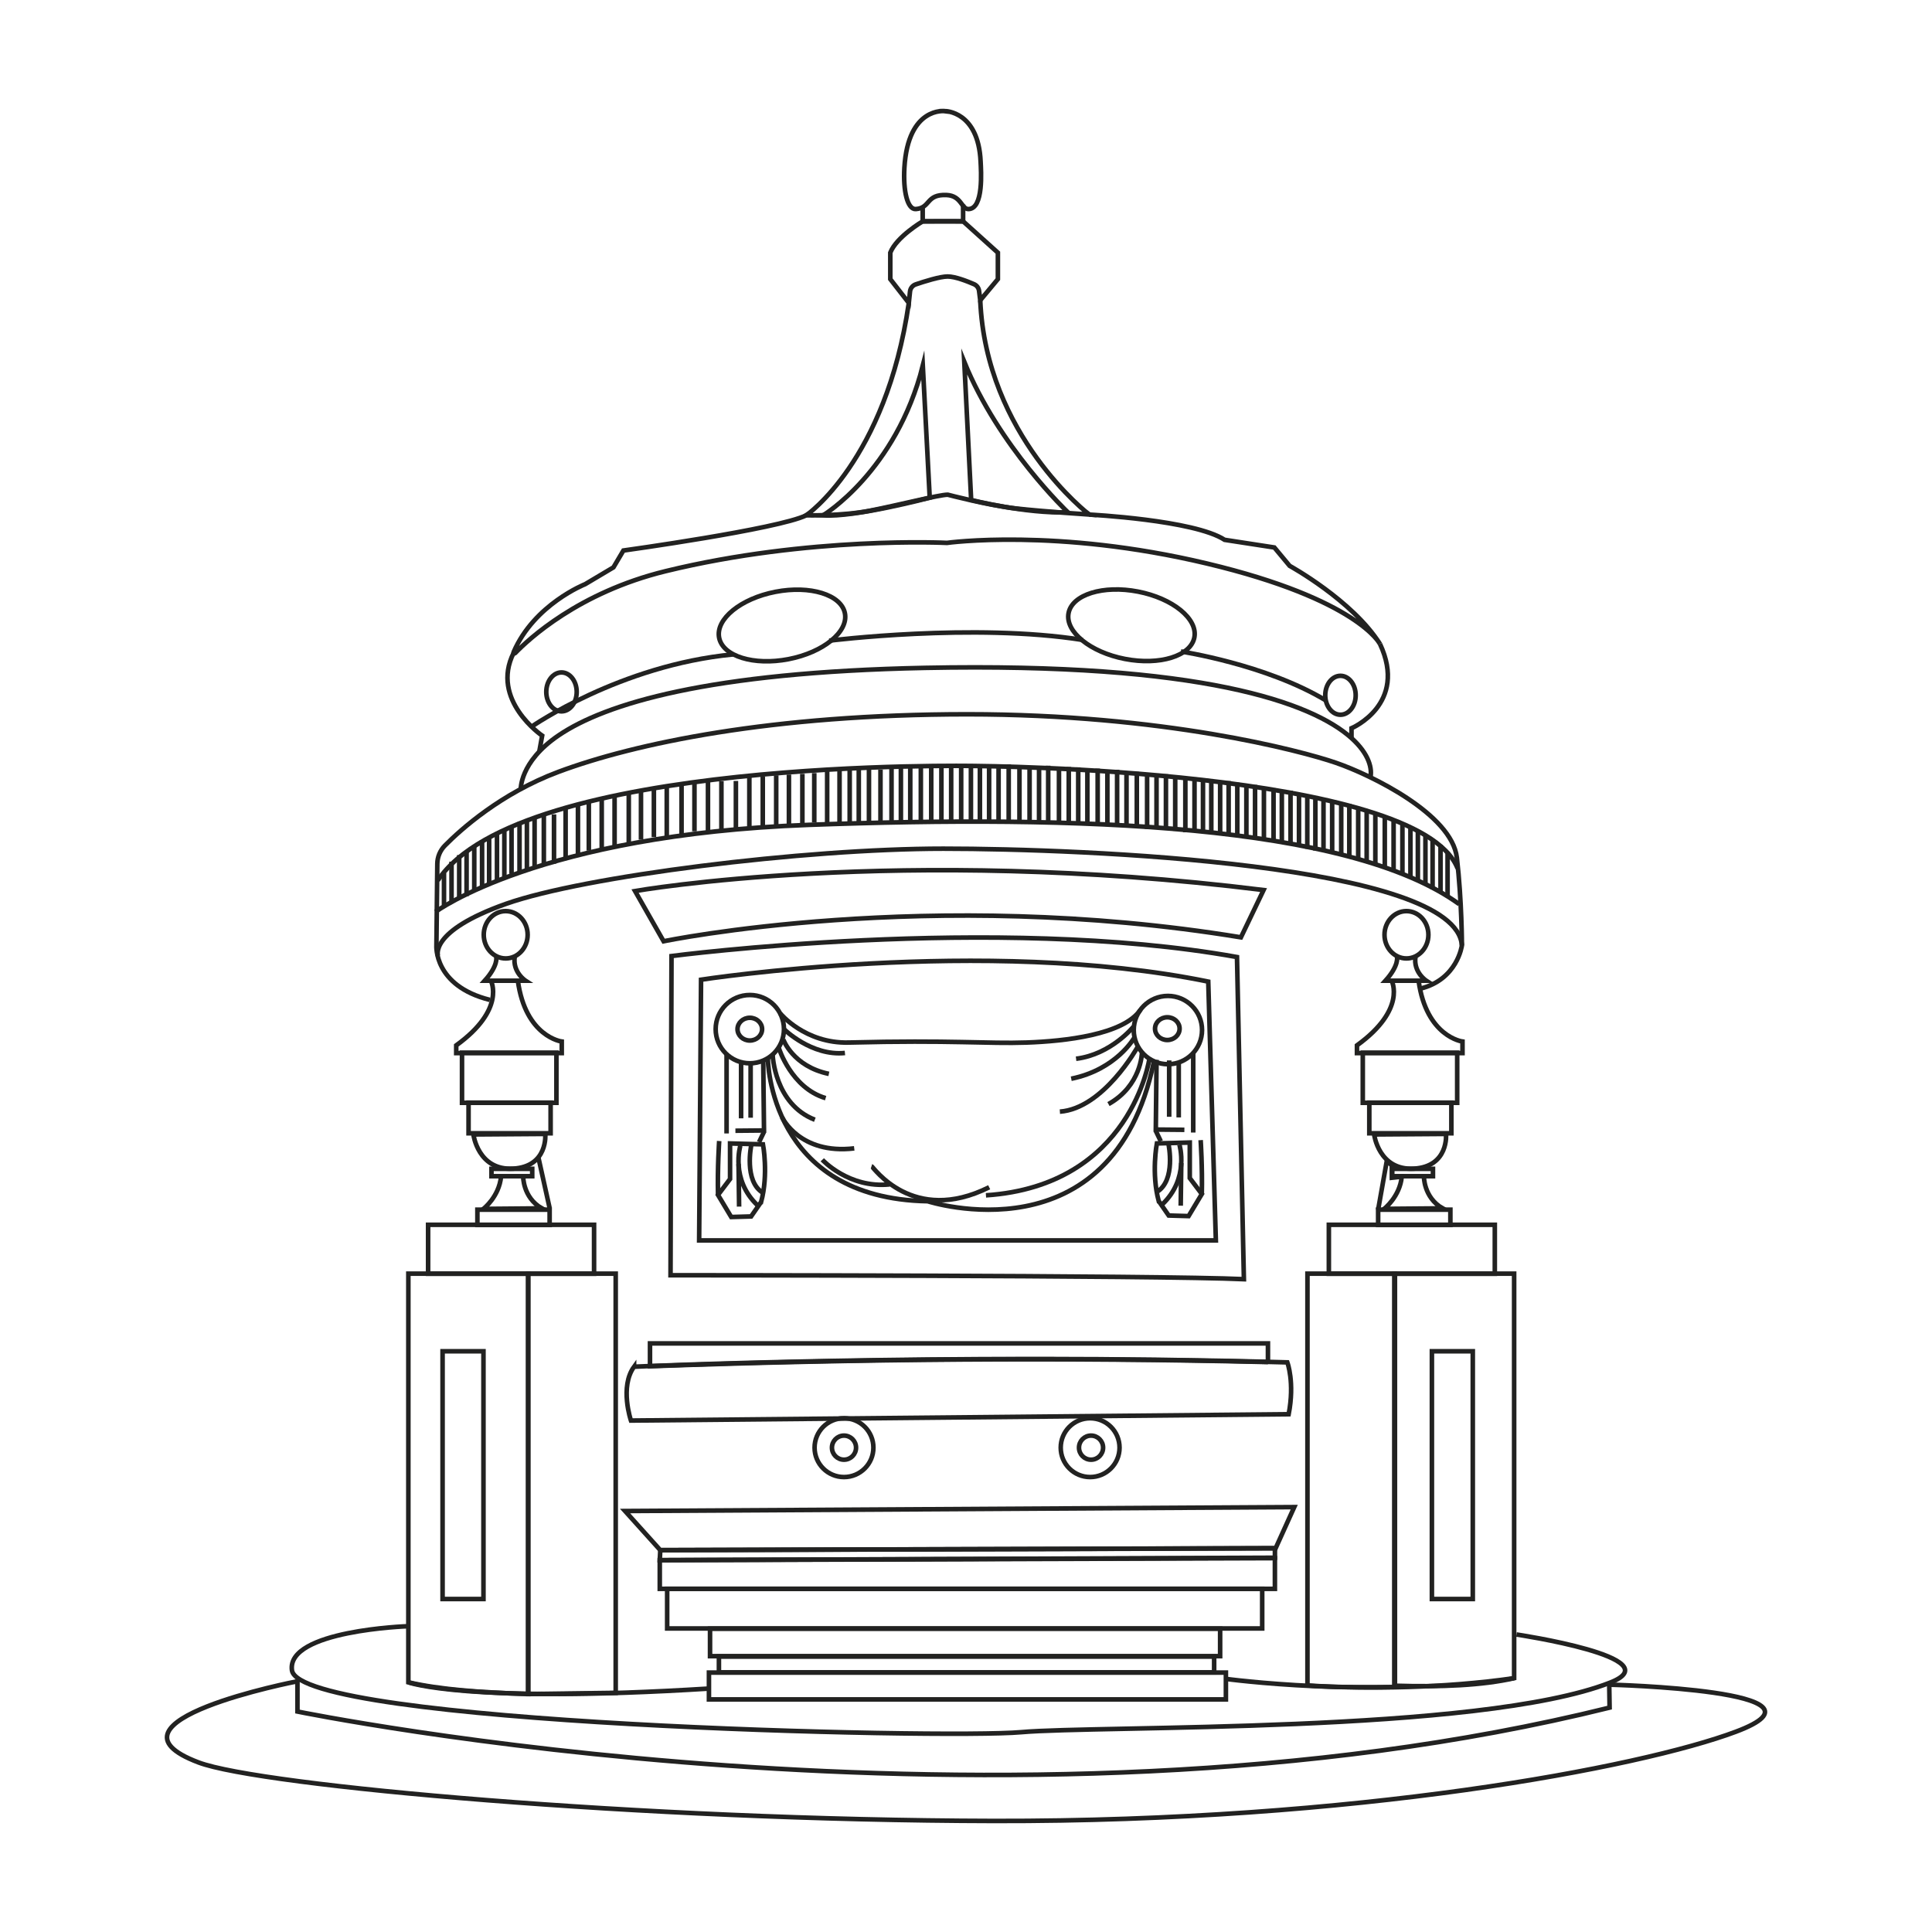 <svg viewBox="0 0 800 800" version="1.1" xmlns="http://www.w3.org/2000/svg" id="Capa_1">
  
  <defs>
    <style>
      .st0 {
        stroke-miterlimit: 10;
      }

      .st0, .st1, .st2 {
        fill: none;
        stroke: #222221;
        stroke-width: 1.9px;
      }

      .st1 {
        stroke-miterlimit: 10;
      }

      .st2 {
        stroke-miterlimit: 10;
      }
    </style>
  </defs>
  <path d="M391.29,46.01s-15.28-2.04-16.8,23.42c-.57,9.55,1.22,17.41,4.75,17.14,6.19-.47,4.06-6.22,12.76-5.81,6.06.28,6.13,5.81,8.96,5.81,6.45,0,5.26-15.96,5.09-19.69-.95-20.91-14.77-20.88-14.77-20.88h0Z" class="st2"></path>
  <path d="M382.07,86.14v5.51s12.13-.09,16.73,0v-6.95" class="st2"></path>
  <path d="M382.07,91.65s-10.87,6.41-13.42,12.98v10.95l7.67,9.86.5-4.73c.14-1.36,1.06-2.51,2.35-2.95,3.41-1.16,10.04-3.27,13.22-3.27s8.22,2.02,10.94,3.19c1.14.49,1.93,1.55,2.08,2.78l.49,3.88,7.3-8.76v-10.95l-14.39-12.98h-16.74Z" class="st2"></path>
  <path d="M376.32,125.45c-9.47,65.36-42.48,87.94-42.48,87.94,0,0,14.89.32,26.29-1.9s28.82-6.65,32.31-6.65c0,0,16.79,4.43,28.19,5.7s30.41,2.53,30.41,2.53c0,0-42.77-32.69-45.14-88.72" class="st2"></path>
  <path d="M333.84,213.39c-11.72,5.7-75.7,14.57-75.7,14.57l-4.12,6.97-11.72,6.97s-21.07,8.31-29.6,28.08c-.17.4.34.75.64.44,5.44-5.65,26.21-25.09,62.22-33.9,59.55-14.57,116.56-11.72,116.56-11.72,0,0,45.29-6.33,107.69,8.55,62.4,14.88,71.58,33.26,71.58,33.26-11.4-18.05-37.38-32.31-37.38-32.31l-6.33-7.6-20.59-3.17c-12.67-8.24-56.06-10.45-56.06-10.45" class="st2"></path>
  <ellipse transform="translate(-43.34 66.29) rotate(-10.96)" ry="14.2" rx="26.53" cy="259" cx="323.82" class="st0"></ellipse>
  <ellipse transform="translate(125.25 669.66) rotate(-79.04)" ry="26.53" rx="14.2" cy="258.91" cx="468.52" class="st1"></ellipse>
  <ellipse ry="8.06" rx="6.3" cy="286.5" cx="232.5" class="st2"></ellipse>
  <ellipse ry="8.06" rx="6.3" cy="287.9" cx="555.06" class="st2"></ellipse>
  <path d="M215.64,327.14s-.74-11.52,15.72-22.67c19.26-13.04,61.73-26.12,151.64-27.92,114.65-2.3,160.34,14.44,176.64,29.1,7.41,6.67,8.74,12.9,7.71,16.73" class="st2"></path>
  <path d="M588.07,409.39c15.46-3.76,17.27-17.91,17.27-17.91,0,0,0-18.39-2.09-36.36-2.09-17.97-35.53-34.27-50.15-39.29-14.63-5.02-71.47-20.06-152.55-20.06s-137.92,12.12-169.27,23.82c-23.91,8.93-40.52,23.93-47.06,30.55-1.98,2.01-3.11,4.7-3.14,7.52l-.37,33.81s-1.25,16.72,22.15,22.57" class="st2"></path>
  <path d="M181.27,364.59c33.97-51.14,222.89-47.41,222.89-47.41,0,0,183.3,1.27,199.39,42.4" class="st2"></path>
  <path d="M181.38,395.88s-4.08-10.2,28.15-21.62c32.23-11.42,123.2-22.84,181.12-22.84s212.36,6.31,214.69,40.07" class="st2"></path>
  <path d="M513.84,388.13c-129.31-21.21-239.05,1.63-239.05,1.63l-11.83-20.8s108.92-19.17,260.26-.41l-9.38,19.58h0Z" class="st2"></path>
  <path d="M512.21,396.29c-99.94-17.95-234.15-.41-234.15-.41l-.41,132.17s202.33,0,237.42,1.63l-2.86-133.39h0Z" class="st2"></path>
  <path d="M262.56,565.93s127.02-5.78,270.5-1.8c0,0,3.11,8.25.55,21.47l-272.35,2.62s-4.77-13.99,1.3-22.3h0Z" class="st2"></path>
  <polygon points="535.92 624.06 528.22 641.07 273.41 641.88 258.82 625.68 535.92 624.06" class="st2"></polygon>
  <polygon points="527.92 645.02 273.2 646.03 273.41 641.88 527.92 641.11 527.92 645.02" class="st2"></polygon>
  <polygon points="527.91 657.9 273.2 657.9 273.2 646.03 527.91 645.2 527.91 657.9" class="st2"></polygon>
  <rect height="16.43" width="246.39" y="657.88" x="276.26" class="st2"></rect>
  <rect height="11.37" width="211.22" y="674.41" x="294.01" class="st2"></rect>
  <rect height="6.55" width="205.06" y="685.95" x="297.69" class="st2"></rect>
  <rect height="11.11" width="214.06" y="692.58" x="293.56" class="st2"></rect>
  <circle r="4.99" cy="599.44" cx="349.48" class="st2"></circle>
  <circle r="4.99" cy="599.44" cx="451.78" class="st2"></circle>
  <circle r="12.18" cy="599.44" cx="349.48" class="st2"></circle>
  <circle r="12.18" cy="599.44" cx="451.4" class="st2"></circle>
  <path d="M525.03,564c-84.62-2.02-168.34-1.37-255.88,1.73v-9.46h255.88v7.74h0Z" class="st2"></path>
  <path d="M290.29,405.67s117.42-18.13,210.02.79l3.15,107.18h-213.96l.79-107.97Z" class="st2"></path>
  <ellipse ry="9.8" rx="9.09" cy="387.07" cx="582.38" class="st2"></ellipse>
  <path d="M578.47,396.2s.96,3.51-4.78,9.89h16.9s-5.42-3.51-4.47-9.89" class="st2"></path>
  <path d="M576.24,406.08s6.38,11.8-14.35,26.79v3.19h43.7v-4.78s-14.99-1.91-18.18-25.2" class="st2"></path>
  <rect height="20.75" width="39.09" y="435.9" x="564.3" class="st2"></rect>
  <rect height="12.69" width="33.98" y="456.58" x="567" class="st2"></rect>
  <path d="M569,469.75s1.87,14.99,16.45,14.16,13.33-14.37,13.33-14.37l-29.78.21Z" class="st2"></path>
  <rect height="3.05" width="16.87" y="483.99" x="576.49" class="st2"></rect>
  <rect height="6.33" width="29.91" y="500.9" x="570.66" class="st2"></rect>
  <rect height="20.27" width="68.72" y="507.16" x="550.25" class="st2"></rect>
  <ellipse ry="9.8" rx="9.09" cy="387.07" cx="209.4" class="st2"></ellipse>
  <path d="M205.49,396.2s.96,3.51-4.78,9.89h16.9s-5.42-3.51-4.47-9.89" class="st2"></path>
  <path d="M203.26,406.08s6.38,11.8-14.35,26.79v3.19h43.7v-4.78s-14.99-1.91-18.18-25.2" class="st2"></path>
  <rect height="20.75" width="39.09" y="435.9" x="191.31" class="st2"></rect>
  <rect height="12.69" width="33.98" y="456.58" x="194.02" class="st2"></rect>
  <path d="M196.02,469.75s1.87,14.99,16.45,14.16,13.33-14.37,13.33-14.37l-29.78.21Z" class="st2"></path>
  <rect height="3.05" width="16.87" y="483.99" x="203.51" class="st2"></rect>
  <path d="M216.63,487.03s-.21,8.75,7.71,13.33l-24.16.21s6.46-5,7.29-13.33" class="st2"></path>
  <rect height="6.33" width="29.91" y="500.9" x="197.68" class="st2"></rect>
  <rect height="20.27" width="68.72" y="507.16" x="177.27" class="st2"></rect>
  <rect height="102.59" width="16.93" y="559.53" x="183.26" class="st2"></rect>
  <rect height="102.59" width="16.93" y="559.53" x="592.92" class="st2"></rect>
  <path d="M180.35,377.57s42.84-31.9,154.51-36.01c111.67-4.1,223.33-.46,269.36,32.82" class="st2"></path>
  <path d="M340.8,213.4s30.2-18.12,41.32-61.98l2.86,54.67s-31.15,8.26-44.18,7.31Z" class="st2"></path>
  <path d="M399.28,149.83l2.86,57.21s22.57,5.72,40.05,5.09c0,0-28.61-27.02-42.91-62.3h0Z" class="st2"></path>
  <path d="M218.71,701.47c-20.03-.65-36.53-1.86-49.62-4.86v-169.22h49.62v174.08h0Z" class="st2"></path>
  <path d="M577.35,698.02c19.47.6,36.53-.15,49.62-3.12v-167.51h-49.62v170.63Z" class="st2"></path>
  <polygon points="254.95 700.98 218.71 701.46 218.71 527.39 254.95 527.39 254.95 700.98" class="st2"></polygon>
  <path d="M577.62,698.56c-10.6.1-22.95.3-36.23-.67v-170.5h36.23v171.17Z" class="st2"></path>
  <path d="M169.1,696.61s23.94,8.87,124.63,2.58" class="st2"></path>
  <path d="M507.22,695.14s59.94,8.28,119.75-.24" class="st2"></path>
  <path d="M223.31,311.24l1.19-6.62s-21.66-14.77-11.79-34.33" class="st2"></path>
  <path d="M560.21,301.55" class="st2"></path>
  <path d="M559.63,305.66v-4.11s23.5-9.93,11.77-34.95" class="st2"></path>
  <path d="M220.17,300.87s36.48-25.42,83.43-29.9" class="st2"></path>
  <path d="M343.37,265.29s59.8-7.48,104.96-.3" class="st2"></path>
  <path d="M488.99,269.77s35.21,5.32,60.03,20.27" class="st2"></path>
  <path d="M168.75,673.39s-50.14,1.71-47.86,18.23c3.07,22.27,270.05,28.49,301.95,25.64s189.94.58,243.84-20.51c26.21-10.25-38.74-19.94-38.74-19.94" class="st2"></path>
  <path d="M123.17,696.18v12.53s293.94,60.18,543.33-1.62l-.15-9.51s97.96,2.41,52.43,19.49c-39.39,14.78-157.14,37.26-307.29,36.95-145.86-.31-303.63-14.55-329.26-24.22-45.1-17.02,40.93-33.62,40.93-33.62h.01Z" class="st2"></path>
  <ellipse ry="4.71" rx="5.09" cy="426.15" cx="310.48" class="st2"></ellipse>
  <ellipse ry="4.71" rx="5.09" cy="425.94" cx="483.36" class="st2"></ellipse>
  <circle r="14.14" cy="426.15" cx="310.48" class="st2"></circle>
  <circle r="14.14" cy="426.53" cx="483.6" class="st2"></circle>
  <path d="M315.16,497.73c3.12-11.51.77-23.88.77-23.88l-13.63-.37v14.72l-4.99,6.6,5.48,9.14,8.23-.24,4.13-5.97h0Z" class="st2"></path>
  <path d="M314.92,498.92" class="st2"></path>
  <line y2="469.34" x2="300.86" y1="436.52" x1="300.86" class="st2"></line>
  <polyline points="304.52 468.21 316.36 468.1 316.04 439.24" class="st2"></polyline>
  <path d="M323.06,419.62s10.26,12.54,28.35,12.08c42.77-1.1,57.67.56,73.63,0,15.96-.56,40.22-3.23,47.22-13.59" class="st2"></path>
  <path d="M317.97,438.63s.45,57.66,66.16,58.78c0,0,76.44,24.81,93.65-57.66" class="st2"></path>
  <path d="M324.62,426.15s11.42,11.27,25.25,9.86" class="st2"></path>
  <path d="M324.33,430.41s3.92,11.13,18.89,14.26" class="st2"></path>
  <path d="M322.51,433.99s5.07,16.49,19.37,20.73" class="st2"></path>
  <path d="M319.94,436.78s.7,20.4,17.47,26.88" class="st2"></path>
  <path d="M469.36,425.11s-9.25,11.51-23.78,13.3" class="st2"></path>
  <path d="M469.72,429.63s-7.38,13.25-26.15,17.05" class="st2"></path>
  <path d="M471.04,433.56s-14.06,25.41-32.17,26.75" class="st2"></path>
  <path d="M472.85,435.95s-.22,13.63-13.86,21.23" class="st2"></path>
  <path d="M475.98,438.19s-7.38,52.75-67.72,56.77" class="st2"></path>
  <path d="M360.88,482.89c.67.22,16.99,24.58,48.72,8.72" class="st2"></path>
  <path d="M323.86,462.68s7.26,15.49,29.86,12.83" class="st2"></path>
  <path d="M340.5,480.23s10.95,11.94,27.87,10.2" class="st2"></path>
  <path d="M570.66,500.9l3.6-20.27,2.09,1.97v5.08l4.1-.45c-.83,8.33-7.29,13.33-7.29,13.33l24.16-.21c-7.91-4.58-7.71-13.33-7.71-13.33" class="st2"></path>
  <line y2="500.28" x2="227.6" y1="479.03" x1="222.88" class="st2"></line>
  <line y2="357.63" x2="225.19" y1="337.22" x1="225.19" class="st2"></line>
  <line y2="358.67" x2="221.36" y1="338.25" x1="221.36" class="st2"></line>
  <line y2="359.84" x2="218.18" y1="339.42" x1="218.18" class="st2"></line>
  <line y2="360.81" x2="215.13" y1="340.4" x1="215.13" class="st2"></line>
  <line y2="361.85" x2="211.82" y1="342.12" x1="211.82" class="st2"></line>
  <line y2="362.96" x2="208.84" y1="343.23" x1="208.84" class="st2"></line>
  <line y2="364.32" x2="205.79" y1="344.59" x1="205.79" class="st2"></line>
  <line y2="366.27" x2="202.54" y1="346.54" x1="202.54" class="st2"></line>
  <line y2="367.63" x2="199.62" y1="347.9" x1="199.62" class="st2"></line>
  <line y2="368.8" x2="196.38" y1="350.04" x1="196.38" class="st2"></line>
  <line y2="371.07" x2="193.2" y1="352.31" x1="193.2" class="st2"></line>
  <line y2="371.91" x2="190.15" y1="354.07" x1="190.15" class="st2"></line>
  <line y2="373.21" x2="186.97" y1="356.79" x1="186.97" class="st2"></line>
  <line y2="374.96" x2="183.85" y1="361.59" x1="183.85" class="st2"></line>
  <line y2="357.63" x2="229.4" y1="337.22" x1="229.4" class="st2"></line>
  <line y2="355.23" x2="234.21" y1="334.81" x1="234.21" class="st2"></line>
  <line y2="353.73" x2="239.32" y1="333.31" x1="239.32" class="st2"></line>
  <line y2="352.22" x2="243.82" y1="331.81" x1="243.82" class="st2"></line>
  <line y2="351.16" x2="249.16" y1="330.74" x1="249.16" class="st2"></line>
  <line y2="350.09" x2="254.49" y1="329.67" x1="254.49" class="st2"></line>
  <line y2="349.29" x2="260.36" y1="328.87" x1="260.36" class="st2"></line>
  <line y2="347.69" x2="265.42" y1="327.27" x1="265.42" class="st2"></line>
  <line y2="346.62" x2="270.76" y1="326.21" x1="270.76" class="st2"></line>
  <line y2="346.36" x2="276.09" y1="325.94" x1="276.09" class="st2"></line>
  <line y2="345.29" x2="282.22" y1="324.87" x1="282.22" class="st2"></line>
  <line y2="344.22" x2="287.56" y1="323.81" x1="287.56" class="st2"></line>
  <line y2="344.22" x2="293.16" y1="323.81" x1="293.16" class="st2"></line>
  <line y2="343.93" x2="298.72" y1="323.51" x1="298.72" class="st2"></line>
  <line y2="343.79" x2="304.72" y1="323.37" x1="304.72" class="st2"></line>
  <line y2="342.32" x2="310.29" y1="321.9" x1="310.29" class="st2"></line>
  <line y2="342.03" x2="315.85" y1="321.61" x1="315.85" class="st2"></line>
  <line y2="341.44" x2="321.41" y1="321.03" x1="321.41" class="st2"></line>
  <line y2="341.15" x2="326.68" y1="320.73" x1="326.68" class="st2"></line>
  <line y2="340.86" x2="332.25" y1="320.44" x1="332.25" class="st2"></line>
  <line y2="340.53" x2="337.17" y1="320.11" x1="337.17" class="st2"></line>
  <line y2="341.24" x2="342.51" y1="318.69" x1="342.51" class="st2"></line>
  <line y2="341.24" x2="347.64" y1="318.69" x1="347.64" class="st2"></line>
  <line y2="341.24" x2="351.84" y1="318.69" x1="351.84" class="st2"></line>
  <line y2="341.24" x2="355.6" y1="318.69" x1="355.6" class="st2"></line>
  <line y2="341.24" x2="359.82" y1="318.69" x1="359.82" class="st2"></line>
  <line y2="341.24" x2="364.59" y1="318.69" x1="364.59" class="st2"></line>
  <line y2="340.97" x2="369.16" y1="317.44" x1="369.16" class="st2"></line>
  <line y2="340.97" x2="373.04" y1="317.44" x1="373.04" class="st2"></line>
  <line y2="340.97" x2="376.92" y1="317.44" x1="376.92" class="st2"></line>
  <line y2="340.47" x2="381.3" y1="316.95" x1="381.3" class="st2"></line>
  <line y2="340.8" x2="385.6" y1="317.28" x1="385.6" class="st2"></line>
  <line y2="340.8" x2="389.81" y1="317.28" x1="389.81" class="st2"></line>
  <line y2="340.97" x2="393.86" y1="317.44" x1="393.86" class="st2"></line>
  <line y2="340.97" x2="398" y1="317.44" x1="398" class="st2"></line>
  <line y2="340.72" x2="402.04" y1="317.2" x1="402.04" class="st2"></line>
  <line y2="340.31" x2="405.76" y1="316.78" x1="405.76" class="st2"></line>
  <line y2="340.14" x2="409.57" y1="316.62" x1="409.57" class="st2"></line>
  <line y2="340.14" x2="413.49" y1="316.62" x1="413.49" class="st2"></line>
  <line y2="340.01" x2="417.68" y1="316.48" x1="417.68" class="st2"></line>
  <line y2="339.87" x2="422.14" y1="316.92" x1="422.14" class="st2"></line>
  <line y2="340.82" x2="426.33" y1="317.86" x1="426.33" class="st2"></line>
  <line y2="340.82" x2="430.25" y1="317.86" x1="430.25" class="st2"></line>
  <line y2="340.01" x2="434.04" y1="317.05" x1="434.04" class="st2"></line>
  <line y2="340.41" x2="438.5" y1="317.46" x1="438.5" class="st2"></line>
  <line y2="340.55" x2="442.55" y1="317.59" x1="442.55" class="st2"></line>
  <line y2="340.68" x2="446.47" y1="317.73" x1="446.47" class="st2"></line>
  <line y2="341.09" x2="450.26" y1="318.13" x1="450.26" class="st2"></line>
  <line y2="341.21" x2="454.52" y1="318.25" x1="454.52" class="st2"></line>
  <line y2="341.7" x2="458.54" y1="318.74" x1="458.54" class="st2"></line>
  <line y2="341.7" x2="462.57" y1="318.74" x1="462.57" class="st2"></line>
  <line y2="342.43" x2="466.46" y1="319.47" x1="466.46" class="st2"></line>
  <line y2="342.55" x2="470.73" y1="319.59" x1="470.73" class="st2"></line>
  <line y2="343.28" x2="474.99" y1="320.33" x1="474.99" class="st2"></line>
  <line y2="342.91" x2="478.89" y1="320.51" x1="478.89" class="st2"></line>
  <line y2="343.52" x2="482.79" y1="320.57" x1="482.79" class="st2"></line>
  <line y2="344.03" x2="486.63" y1="321.07" x1="486.63" class="st2"></line>
  <line y2="344.64" x2="490.83" y1="321.68" x1="490.83" class="st2"></line>
  <line y2="343.56" x2="494.62" y1="321.89" x1="494.62" class="st2"></line>
  <line y2="344.44" x2="498.13" y1="322.77" x1="498.13" class="st2"></line>
  <line y2="344.76" x2="501.57" y1="323.09" x1="501.57" class="st2"></line>
  <line y2="345.08" x2="505.24" y1="323.41" x1="505.24" class="st2"></line>
  <line y2="345.08" x2="508.75" y1="323.41" x1="508.75" class="st2"></line>
  <line y2="345.72" x2="512.34" y1="324.05" x1="512.34" class="st2"></line>
  <line y2="346.28" x2="516.1" y1="324.6" x1="516.1" class="st2"></line>
  <line y2="346.68" x2="519.69" y1="325" x1="519.69" class="st2"></line>
  <line y2="347.48" x2="523.36" y1="325.8" x1="523.36" class="st2"></line>
  <line y2="348.03" x2="527.35" y1="326.36" x1="527.35" class="st2"></line>
  <line y2="348.83" x2="530.78" y1="327.16" x1="530.78" class="st2"></line>
  <line y2="349.07" x2="534.38" y1="327.4" x1="534.38" class="st2"></line>
  <line y2="350.35" x2="537.89" y1="328.68" x1="537.89" class="st2"></line>
  <line y2="351.47" x2="541.32" y1="329.79" x1="541.32" class="st2"></line>
  <line y2="352.19" x2="544.67" y1="330.51" x1="544.67" class="st2"></line>
  <line y2="352.58" x2="548.03" y1="330.91" x1="548.03" class="st2"></line>
  <line y2="353.38" x2="551.62" y1="331.71" x1="551.62" class="st2"></line>
  <line y2="353.38" x2="555.37" y1="332.71" x1="555.37" class="st2"></line>
  <line y2="354.58" x2="558.72" y1="332.91" x1="558.72" class="st2"></line>
  <line y2="356.26" x2="562.4" y1="334.58" x1="562.4" class="st2"></line>
  <line y2="356.9" x2="565.91" y1="335.22" x1="565.91" class="st2"></line>
  <line y2="358.01" x2="569.5" y1="336.34" x1="569.5" class="st2"></line>
  <line y2="359.29" x2="573.41" y1="337.62" x1="573.41" class="st2"></line>
  <line y2="360.78" x2="577.06" y1="339.11" x1="577.06" class="st2"></line>
  <line y2="362.19" x2="580.71" y1="340.52" x1="580.71" class="st2"></line>
  <line y2="363.77" x2="584.03" y1="342.1" x1="584.03" class="st2"></line>
  <line y2="364.79" x2="587.11" y1="344.04" x1="587.11" class="st2"></line>
  <line y2="366.41" x2="590.24" y1="345.66" x1="590.24" class="st2"></line>
  <line y2="368.19" x2="593.2" y1="347.44" x1="593.2" class="st2"></line>
  <line y2="369.14" x2="596.49" y1="349.76" x1="596.49" class="st2"></line>
  <line y2="371.3" x2="599.41" y1="352.62" x1="599.41" class="st2"></line>
  <path d="M306.56,474.41s-4.23,13.98,7.15,24.71" class="st2"></path>
  <path d="M311.08,474.23s-3.12,14.86,4.79,19.66" class="st2"></path>
  <line y2="499.63" x2="306.05" y1="481.97" x1="305.82" class="st2"></line>
  <line y2="472.94" x2="314.31" y1="468.57" x1="316.4" class="st2"></line>
  <path d="M306.87,439.98v23.1" class="st2"></path>
  <line y2="462.82" x2="310.82" y1="439.47" x1="310.82" class="st2"></line>
  <path d="M297.8,472.47s-.76,11.14-.48,22.32" class="st2"></path>
  <path d="M479.8,497.35c-3.12-11.51-.77-23.88-.77-23.88l13.63-.37v14.72l4.99,6.6-5.48,9.14-8.23-.24-4.13-5.97h0Z" class="st2"></path>
  <line y2="468.96" x2="494.09" y1="436.15" x1="494.09" class="st2"></line>
  <polyline points="490.43 467.83 478.59 467.72 478.91 438.86" class="st2"></polyline>
  <path d="M488.39,474.03s4.23,13.98-7.15,24.71" class="st2"></path>
  <path d="M483.87,473.86s3.12,14.86-4.79,19.66" class="st2"></path>
  <line y2="499.25" x2="488.91" y1="481.59" x1="489.14" class="st2"></line>
  <line y2="472.56" x2="480.65" y1="468.2" x1="478.55" class="st2"></line>
  <path d="M488.09,439.6v23.1" class="st2"></path>
  <line y2="462.44" x2="484.13" y1="439.09" x1="484.13" class="st2"></line>
  <path d="M497.16,472.1s.76,11.14.48,22.32" class="st2"></path>
</svg>